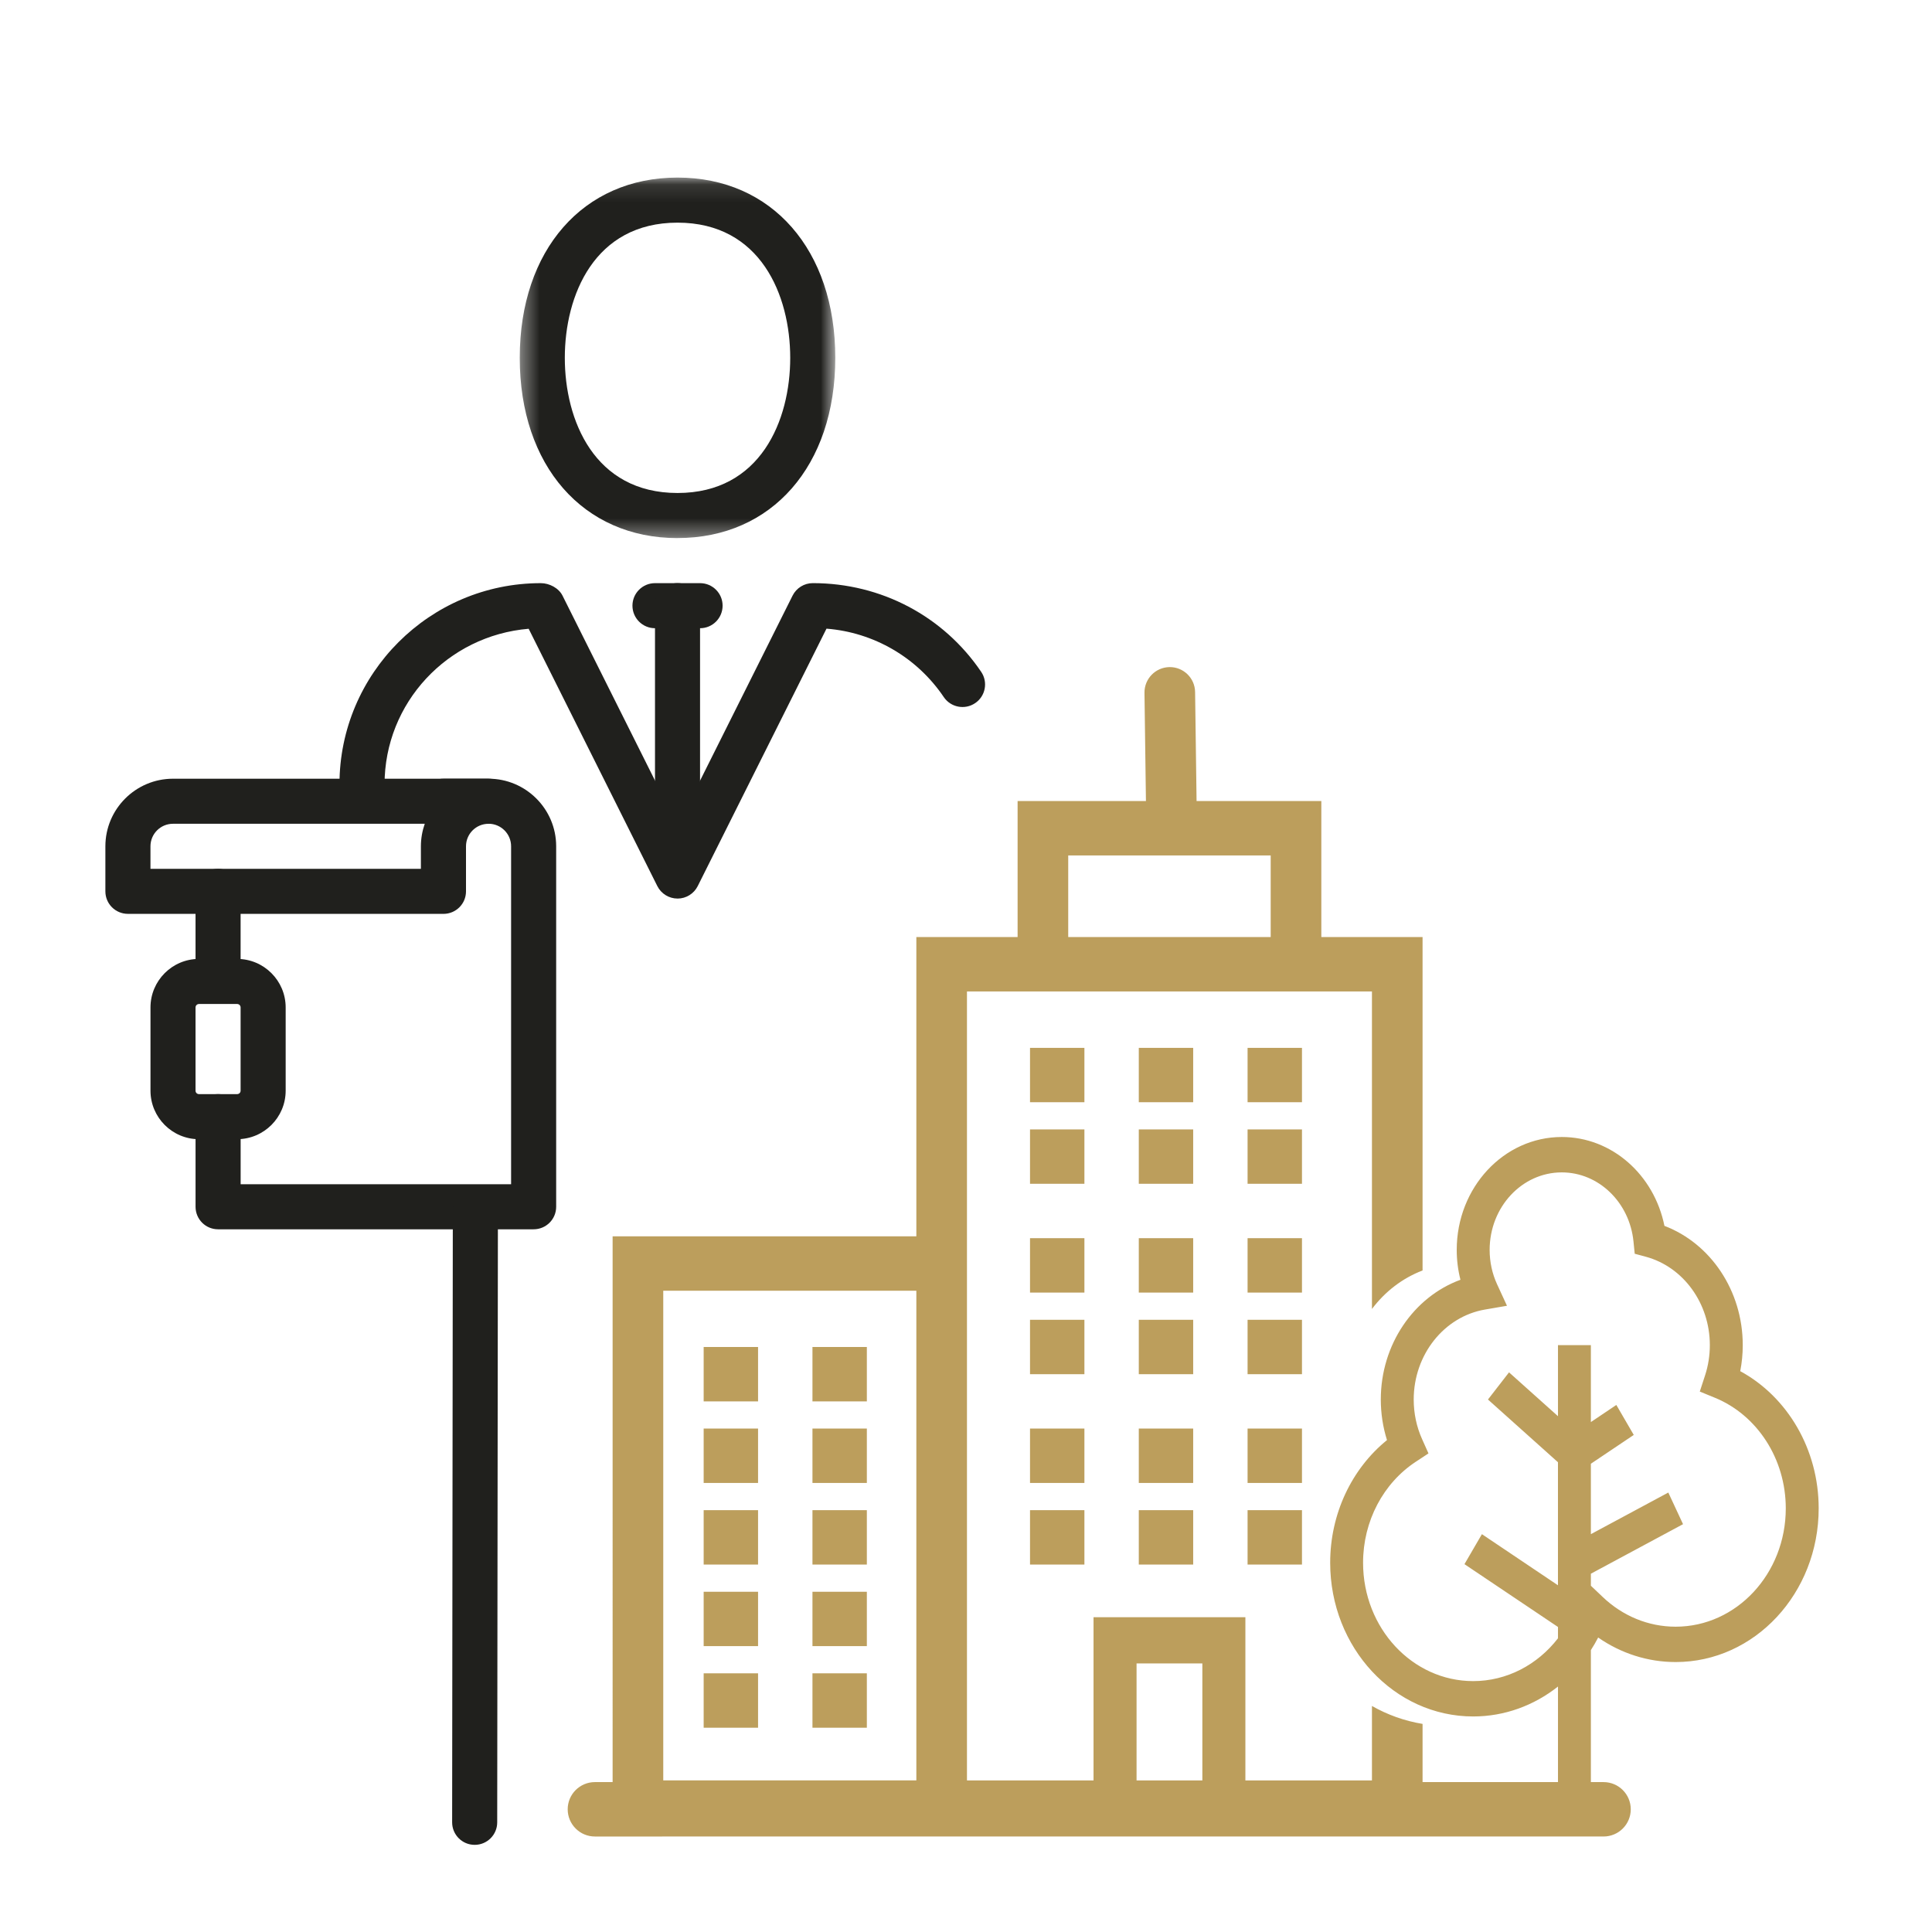 <svg xmlns="http://www.w3.org/2000/svg" xmlns:xlink="http://www.w3.org/1999/xlink" width="110" height="110" viewBox="0 0 110 110">
    <defs>
        <path id="x9z4grseoa" d="M0.367 0.111L18.333 0.111 18.333 20.636 0.367 20.636z"/>
    </defs>
    <g fill="none" fill-rule="evenodd">
        <g>
            <g>
                <g>
                    <g>
                        <path fill="#20201D" d="M6.415 45.88c-.709 0-1.282-.573-1.282-1.282V40.75c0-.709.573-1.283 1.282-1.283.711 0 1.284.574 1.284 1.283v3.848c0 .71-.573 1.282-1.284 1.282M24.38 59.991H6.416c-.71 0-1.282-.573-1.282-1.282v-5.131c0-.71.573-1.284 1.282-1.284.71 0 1.285.574 1.285 1.284v3.849h15.399V38.184c0-.708-.576-1.283-1.284-1.283h-2.567c-.71 0-1.285-.572-1.285-1.282 0-.709.576-1.283 1.285-1.283h2.567c2.123 0 3.85 1.726 3.85 3.848v20.525c0 .71-.574 1.282-1.284 1.282" transform="translate(-30 -892) translate(30 892) translate(6 10)"/>
                        <path fill="#20201D" d="M2.566 39.467h15.398v-1.283c0-.45.08-.88.22-1.282H3.85c-.709 0-1.283.574-1.283 1.282v1.283zm16.682 2.564H1.284C.573 42.031 0 41.46 0 40.75v-2.565c0-2.122 1.726-3.848 3.85-3.848h17.965c.71 0 1.284.574 1.284 1.284 0 .709-.575 1.282-1.284 1.282-.709 0-1.283.574-1.283 1.282v2.565c0 .71-.575 1.282-1.284 1.282zM5.328 47.164c-.107 0-.195.088-.195.197v4.738c0 .11.088.195.195.195h2.173c.111 0 .198-.085.198-.195V47.36c0-.109-.087-.197-.198-.197H5.328zm2.173 7.697H5.328c-1.522 0-2.76-1.24-2.76-2.762V47.36c0-1.523 1.238-2.763 2.76-2.763h2.173c1.526 0 2.764 1.24 2.764 2.763v4.738c0 1.522-1.238 2.762-2.764 2.762z" transform="translate(-30 -892) translate(30 892) translate(6 10)"/>
                        <g transform="translate(-30 -892) translate(30 892) translate(6 10) translate(23.225)">
                            <mask id="fmqtiq0dgb" fill="#fff">
                                <use xlink:href="#x9z4grseoa"/>
                            </mask>
                            <path fill="#20201D" d="M9.35 2.677c-4.736 0-6.417 4.146-6.417 7.697 0 3.552 1.681 7.695 6.418 7.695 4.735 0 6.416-4.143 6.416-7.695 0-3.55-1.681-7.697-6.416-7.697m0 17.96c-5.375 0-8.984-4.123-8.984-10.263C.367 4.237 3.977.11 9.351.11c5.373 0 8.982 4.126 8.982 10.263 0 6.14-3.61 10.262-8.982 10.262" mask="url(#fmqtiq0dgb)"/>
                        </g>
                        <path fill="#20201D" d="M21.027 95.038h-.002c-.709 0-1.283-.574-1.282-1.285l.039-34.995c.001-.709.576-1.28 1.283-1.28h.002c.71 0 1.284.574 1.282 1.282l-.04 34.998c0 .708-.575 1.28-1.282 1.28M32.576 41.16c-.486 0-.932-.275-1.149-.708L24.1 25.799c-4.622.389-8.205 4.217-8.205 8.863 0 .708-.575 1.282-1.284 1.282-.71 0-1.283-.574-1.283-1.282 0-6.319 5.142-11.46 11.464-11.46.485 0 1.016.275 1.234.708l6.551 13.1 6.55-13.1c.218-.433.663-.709 1.149-.709 3.899 0 7.45 1.89 9.59 5.053.397.586.242 1.387-.346 1.78-.587.397-1.385.243-1.783-.342-1.526-2.264-3.988-3.687-6.68-3.899l-7.332 14.659c-.217.433-.663.709-1.148.709" transform="translate(-30 -892) translate(30 892) translate(6 10)"/>
                        <path fill="#20201D" d="M33.859 25.768h-2.566c-.71 0-1.284-.575-1.284-1.284 0-.707.575-1.282 1.284-1.282h2.566c.709 0 1.283.575 1.283 1.282 0 .71-.574 1.284-1.283 1.284" transform="translate(-30 -892) translate(30 892) translate(6 10)"/>
                        <path fill="#20201D" d="M32.576 39.877c-.71 0-1.283-.573-1.283-1.282v-14.11c0-.708.572-1.284 1.283-1.284.71 0 1.282.576 1.282 1.284v14.11c0 .71-.573 1.282-1.282 1.282" transform="translate(-30 -892) translate(30 892) translate(6 10)"/>
                    </g>
                    <path fill="#BC9E5C" fill-rule="nonzero" d="M84.578 91.465h.721c.856 0 1.55.693 1.55 1.549 0 .855-.694 1.549-1.55 1.549H27.871c-.855 0-1.549-.694-1.549-1.55 0-.855.694-1.548 1.55-1.548h1.008V60.391h17.293V43.353h5.765v-7.745h7.307l-.083-6.162c-.01-.797.626-1.451 1.422-1.464h.003c.794-.01 1.447.625 1.457 1.419l.084 6.207h7.103v7.745h5.764v18.983c-1.141.434-2.136 1.2-2.882 2.192V46.45H49.055V91.37h7.206v-9.294h8.646v9.294h7.206V87.13c.875.499 1.847.851 2.882 1.022v3.312h7.71v-5.44c-1.364 1.08-3.04 1.704-4.828 1.704-4.497 0-8.142-3.918-8.142-8.752 0-2.788 1.224-5.35 3.234-6.983-.231-.737-.352-1.515-.352-2.31 0-3.134 1.875-5.844 4.535-6.818-.14-.549-.212-1.12-.212-1.701 0-3.55 2.678-6.428 5.981-6.428 2.847 0 5.258 2.148 5.845 5.06 2.634 1.003 4.459 3.7 4.459 6.79 0 .502-.048.998-.143 1.482 2.699 1.468 4.466 4.46 4.466 7.81 0 4.834-3.645 8.752-8.142 8.752-1.593 0-3.115-.494-4.413-1.396-.128.247-.267.486-.415.716v7.514zm-25.867-.096h3.746v-6.66h-3.746v6.66zm7.637-48.016v-4.647H54.82v4.647h11.528zM46.173 63.488h-14.41v27.88h14.41v-27.88zm38.405 13.86l4.409-2.369.838 1.801-5.247 2.82v.685l.675.641c1.138 1.084 2.6 1.691 4.153 1.691 3.462 0 6.269-3.016 6.269-6.737 0-2.822-1.63-5.316-4.043-6.301l-.853-.349.302-.926c.178-.546.27-1.125.27-1.718 0-2.391-1.518-4.457-3.644-5.032l-.633-.171-.07-.697c-.223-2.228-1.98-3.935-4.083-3.935-2.268 0-4.107 1.976-4.107 4.414 0 .689.146 1.353.423 1.955l.564 1.225-1.255.216c-2.323.4-4.055 2.566-4.055 5.123 0 .79.163 1.552.474 2.247l.367.82-.722.475c-1.85 1.217-3.002 3.377-3.002 5.751 0 3.722 2.807 6.738 6.27 6.738 1.913 0 3.663-.93 4.827-2.437v-.645l-5.324-3.576.993-1.708 4.33 2.91v-7.006l-3.985-3.57 1.199-1.547 2.787 2.496v-4.046h1.873v4.38l1.45-.974.992 1.707-2.442 1.64v4.01zM52.645 49.66h3.097v3.096h-3.097V49.66zm6.193 0h3.097v3.096h-3.097V49.66zm6.194 0h3.097v3.096h-3.097V49.66zM52.645 60.498h3.097v3.097h-3.097v-3.097zm-18.58 10.839h3.096v3.097h-3.097v-3.097zm6.193 0h3.097v3.097h-3.097v-3.097zm18.58-10.839h3.097v3.097h-3.097v-3.097zm6.194 0h3.097v3.097h-3.097v-3.097zM52.645 71.337h3.097v3.097h-3.097v-3.097zm-18.58 9.29h3.096v3.097h-3.097v-3.097zm6.193 0h3.097v3.097h-3.097v-3.097zm18.58-9.29h3.097v3.097h-3.097v-3.097zm6.194 0h3.097v3.097h-3.097v-3.097zM52.645 54.305h3.097V57.4h-3.097v-3.096zm-18.58 12.387h3.096v3.097h-3.097v-3.097zm6.193 0h3.097v3.097h-3.097v-3.097zm18.58-12.387h3.097V57.4h-3.097v-3.096zm6.194 0h3.097V57.4h-3.097v-3.096zM52.645 65.143h3.097v3.097h-3.097v-3.097zm-18.58 10.84h3.096v3.096h-3.097v-3.097zm6.193 0h3.097v3.096h-3.097v-3.097zm18.58-10.84h3.097v3.097h-3.097v-3.097zm6.194 0h3.097v3.097h-3.097v-3.097zm-12.387 10.84h3.097v3.096h-3.097v-3.097zm-18.58 9.29h3.096v3.096h-3.097v-3.097zm6.193 0h3.097v3.096h-3.097v-3.097zm18.58-9.29h3.097v3.096h-3.097v-3.097zm6.194 0h3.097v3.096h-3.097v-3.097z" transform="translate(-30 -892) translate(30 892) translate(6 10)"/>
                </g>
            </g>
        </g>
    </g>
</svg>
